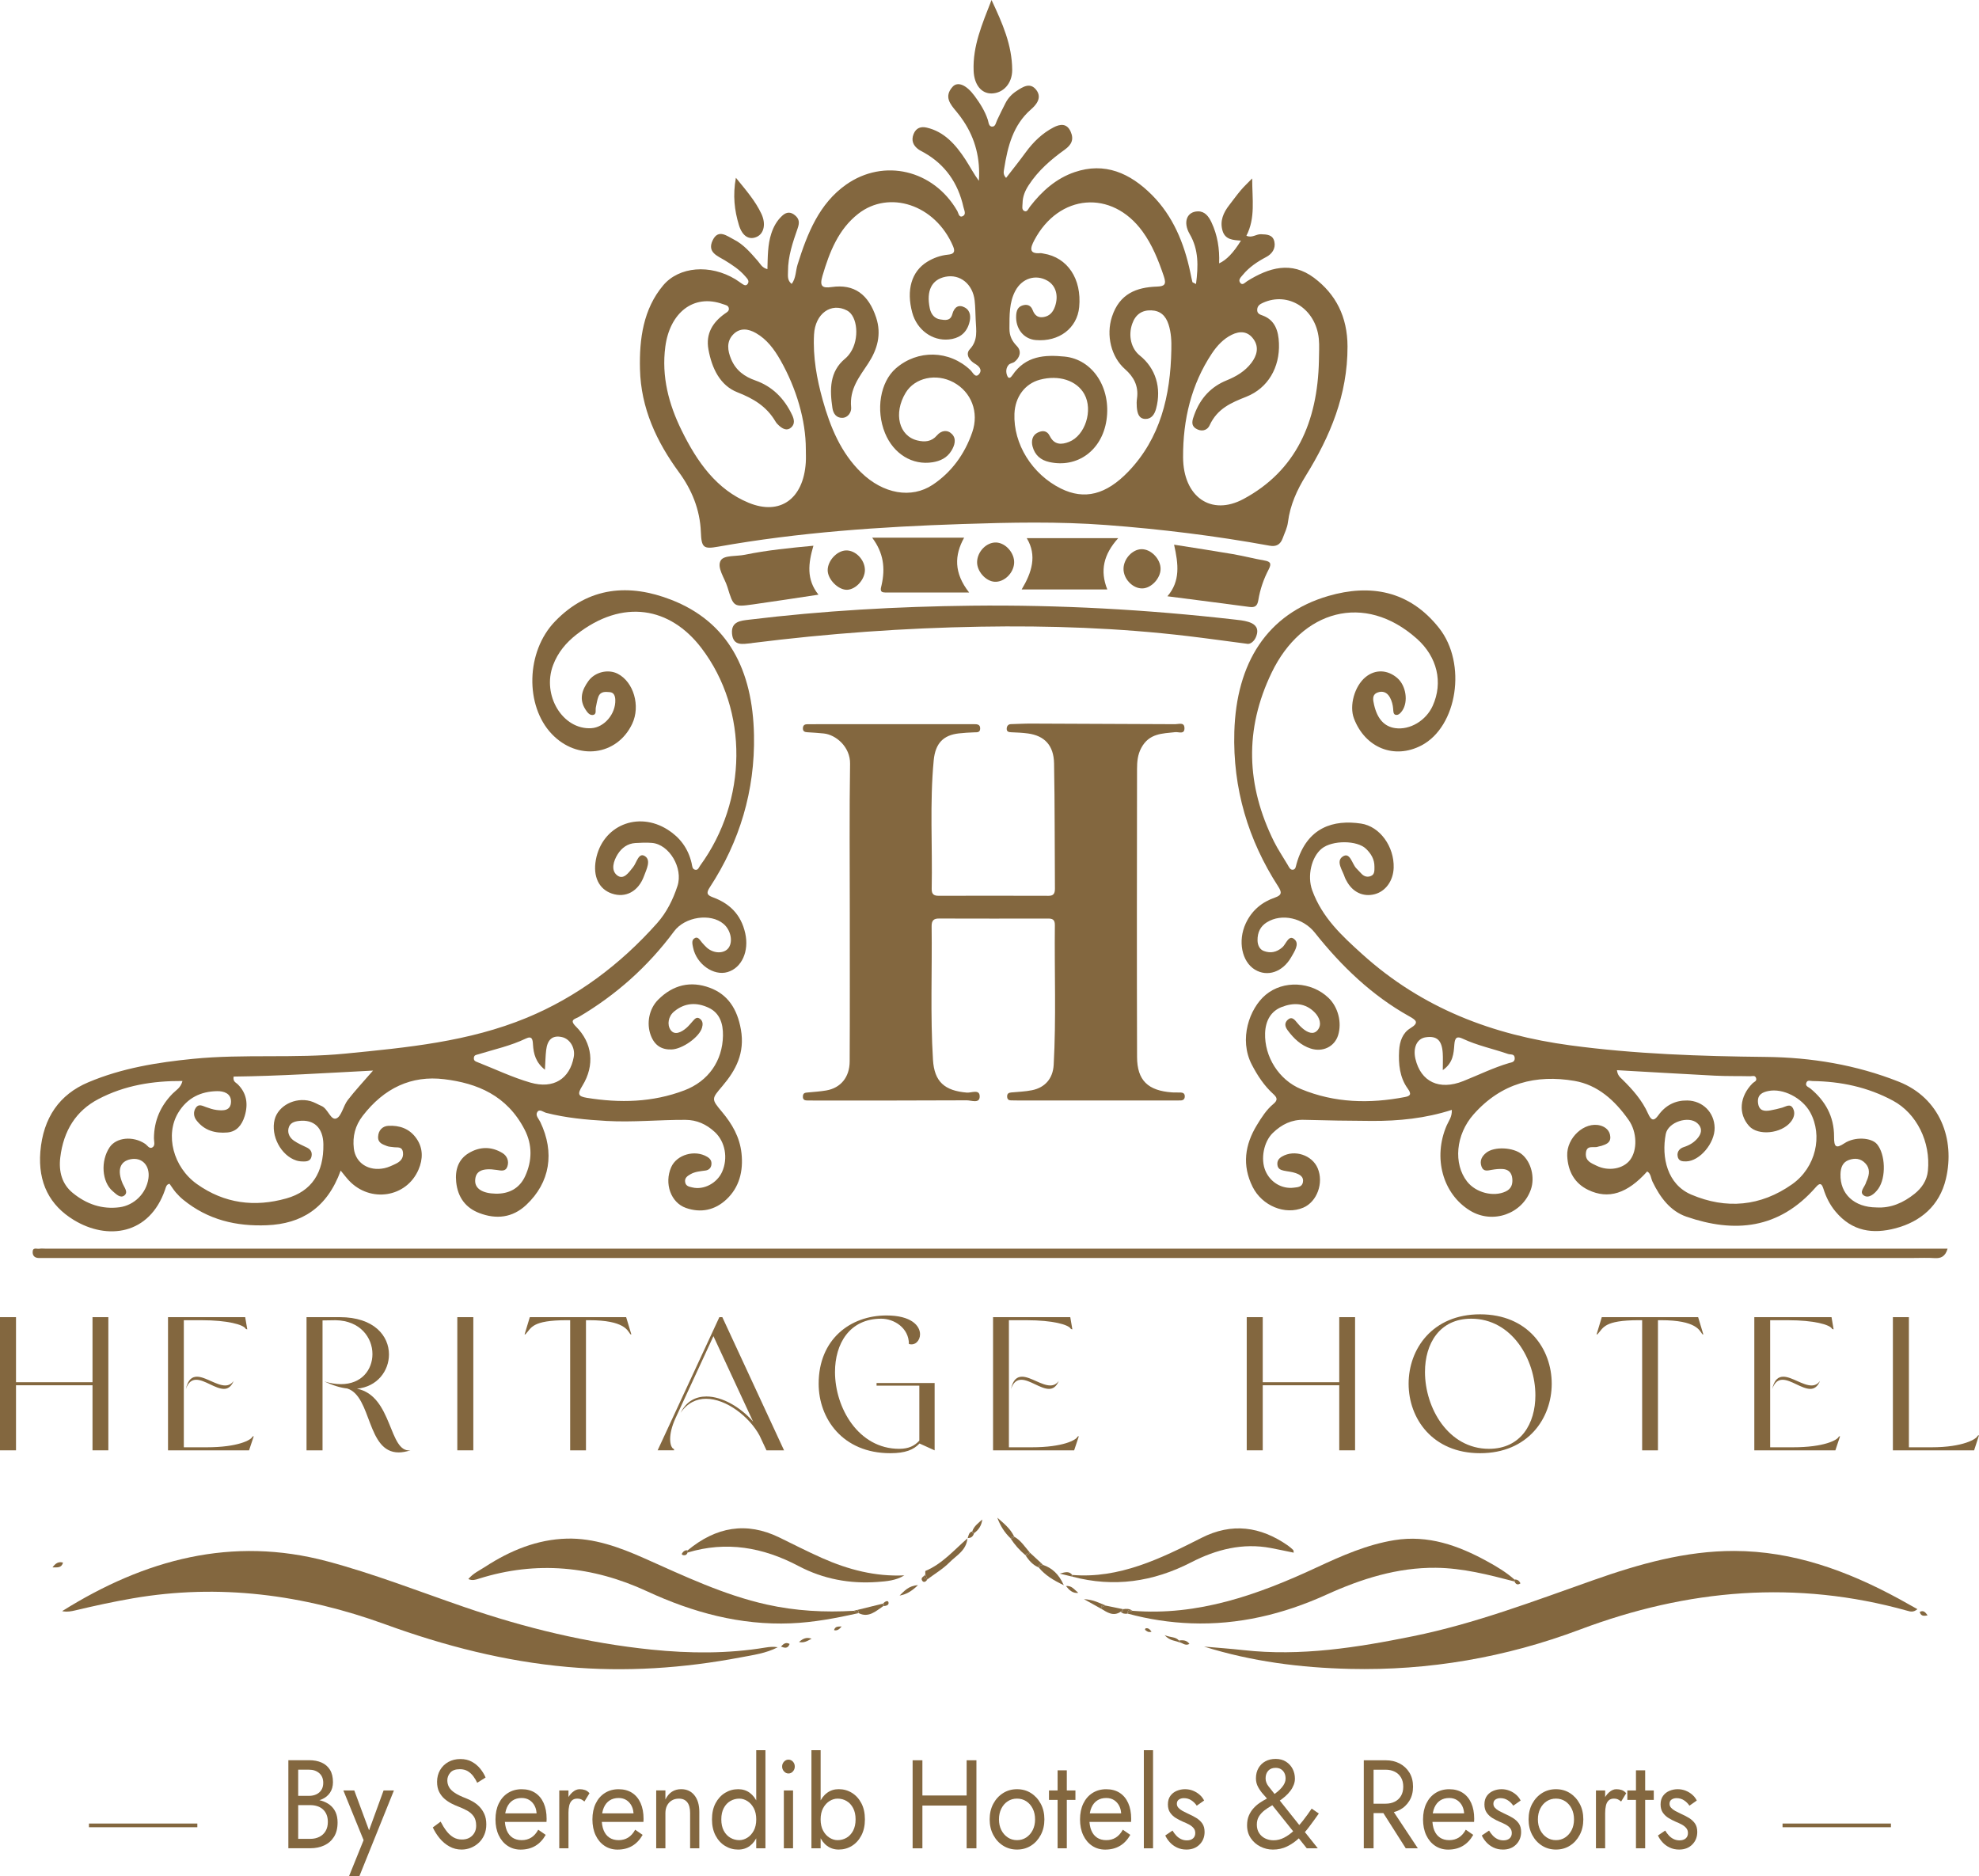 <svg width="1000" height="948" viewBox="0 0 1000 948" fill="none" xmlns="http://www.w3.org/2000/svg">
<path d="M0 665.6H8.089V698.479H46.746V665.6H54.745V732.894H46.746V700.015H8.089V732.894H0V665.6Z" fill="#83673F"/>
<path d="M84.876 665.6H123.893L124.949 671.758C124.949 671.758 124.242 671.66 124.163 671.475C123.017 669.361 114.939 667.149 102.02 667.149H92.886V731.358H104.402C120.399 731.358 126.893 727.609 127.511 726.072C127.601 725.79 128.219 725.79 128.219 725.79L125.848 732.906H84.899V665.6H84.876ZM99.548 695.689C103.761 695.689 109.39 700.114 113.782 700.114C115.456 700.114 116.95 699.438 118.085 697.803C116.849 700.79 115.097 701.847 113.164 701.847C108.862 701.847 103.413 697.238 99.189 697.238C96.987 697.238 95.144 698.393 93.92 701.945C94.976 697.139 96.998 695.689 99.548 695.689Z" fill="#83673F"/>
<path d="M154.901 665.6H171.685C189.087 665.6 196.547 675.114 196.547 684.443C196.547 692.714 190.66 700.79 180.38 701.748C198.569 705.399 196.288 734.332 207.444 732.894C205.242 733.57 203.231 733.951 201.467 733.951C185.211 733.951 187.941 705.595 175.46 701.65C172.033 701.269 168.168 700.114 163.944 698.098C167.022 699.057 169.741 699.45 172.291 699.45C182.841 699.45 188.199 692.051 188.199 684.258C188.199 675.986 182.054 667.333 169.573 667.149L162.978 667.247V732.906H154.889V665.6H154.901Z" fill="#83673F"/>
<path d="M231.081 665.6H239.17V732.894H231.081V665.6Z" fill="#83673F"/>
<path d="M288.107 732.896V667.139H286.433C268.683 667.139 268.503 671.084 265.694 674.059C265.604 674.341 265.076 674.341 265.076 674.341L267.717 665.59H316.395L319.035 674.341C319.035 674.341 318.507 674.341 318.418 674.059C317.103 672.424 315.519 667.139 297.679 667.139H296.095V732.896H288.107Z" fill="#83673F"/>
<path d="M396.183 732.896H387.308L383.791 725.399C378.691 715.984 367.097 706.839 356.727 706.839C351.897 706.839 347.324 708.953 343.898 713.956C346.886 707.994 351.627 705.684 356.986 705.684C364.985 705.684 374.298 711.166 380.533 718.368L360.502 675.202L341.347 716.635C339.325 721.06 338.629 724.612 338.629 727.205C338.629 730.094 339.505 731.815 340.303 732.11C340.651 732.208 340.651 732.884 340.651 732.884H332.304L363.502 665.59H364.996L396.183 732.896Z" fill="#83673F"/>
<path d="M464.544 727.99V700.213H442.929V698.873H472.273V732.907L464.634 729.441C461.645 732.612 457.522 734.345 449.872 734.345C425.706 734.345 413.674 716.756 413.674 699.254C413.674 676.761 429.672 664.74 447.939 664.74C460.589 664.74 464.903 670.026 464.903 674.254C464.903 677.425 462.443 680.117 459.275 679.158C459.275 670.984 451.714 666.375 445.299 666.375C429.223 666.375 421.932 679.06 421.932 693.293C421.932 711.459 433.795 732.133 454.354 732.133C459.264 732.12 462.162 730.584 464.544 727.99Z" fill="#83673F"/>
<path d="M501.797 665.6H540.815L541.871 671.758C541.871 671.758 541.163 671.66 541.084 671.475C539.938 669.361 531.861 667.149 518.941 667.149H509.808V731.358H521.323C537.309 731.358 543.814 727.609 544.432 726.072C544.522 725.79 545.14 725.79 545.14 725.79L542.769 732.906H501.797V665.6ZM516.47 695.689C520.683 695.689 526.311 700.114 530.704 700.114C532.378 700.114 533.861 699.438 535.006 697.803C533.782 700.79 532.018 701.847 530.086 701.847C525.783 701.847 520.334 697.238 516.11 697.238C513.908 697.238 512.066 698.393 510.841 701.945C511.897 697.139 513.919 695.689 516.47 695.689Z" fill="#83673F"/>
<path d="M629.982 665.6H638.071V698.479H676.729V665.6H684.728V732.894H676.729V700.015H638.071V732.894H629.982V665.6Z" fill="#83673F"/>
<path d="M784.096 699.254C784.096 716.757 772.053 734.345 747.899 734.345C723.824 734.345 711.78 716.757 711.78 699.254C711.78 681.666 723.824 664.163 747.899 664.163C772.064 664.163 784.096 681.653 784.096 699.254ZM775.839 705.117C775.839 686.951 763.976 666.375 743.417 666.375C727.34 666.375 720.049 679.06 720.049 693.293C720.049 711.459 731.823 732.133 752.382 732.133C768.548 732.121 775.839 719.338 775.839 705.117Z" fill="#83673F"/>
<path d="M829.787 732.896V667.139H828.113C810.362 667.139 810.182 671.084 807.374 674.059C807.284 674.341 806.756 674.341 806.756 674.341L809.396 665.59H858.075L860.715 674.341C860.715 674.341 860.187 674.341 860.097 674.059C858.783 672.424 857.199 667.139 839.358 667.139H837.774V732.896H829.787Z" fill="#83673F"/>
<path d="M886.465 665.6H925.482L926.538 671.758C926.538 671.758 925.83 671.66 925.751 671.475C924.606 669.361 916.528 667.149 903.608 667.149H894.475V731.358H905.979C921.977 731.358 928.47 727.609 929.088 726.072C929.178 725.79 929.796 725.79 929.796 725.79L927.425 732.906H886.465V665.6ZM901.137 695.689C905.35 695.689 910.978 700.114 915.371 700.114C917.045 700.114 918.528 699.438 919.674 697.803C918.449 700.79 916.685 701.847 914.753 701.847C910.45 701.847 905.001 697.238 900.777 697.238C898.575 697.238 896.733 698.393 895.508 701.945C896.564 697.139 898.587 695.689 901.137 695.689Z" fill="#83673F"/>
<path d="M997.528 732.894H956.489V665.6H964.578V731.358H976.003C992.08 731.358 998.764 727.129 999.292 725.593C999.472 725.31 1000 725.31 1000 725.31L997.528 732.894Z" fill="#83673F"/>
<path d="M149.62 907.5H156.181C157.54 907.5 158.754 907.242 159.843 906.738C160.922 906.234 161.776 905.485 162.405 904.514C163.023 903.543 163.337 902.35 163.337 900.949C163.337 898.835 162.663 897.188 161.304 896.021C159.944 894.853 158.248 894.275 156.192 894.275H150.676V929.231H156.776C158.518 929.231 160.057 928.887 161.394 928.211C162.731 927.535 163.775 926.564 164.528 925.286C165.281 924.007 165.663 922.471 165.663 920.64C165.663 919.288 165.449 918.071 165.022 917.014C164.595 915.957 163.989 915.072 163.191 914.347C162.394 913.621 161.461 913.081 160.371 912.724C159.282 912.368 158.091 912.183 156.765 912.183H149.62V909.197H156.765C158.742 909.197 160.562 909.43 162.225 909.897C163.888 910.364 165.348 911.077 166.606 912.024C167.865 912.982 168.842 914.199 169.539 915.674C170.235 917.161 170.583 918.919 170.583 920.947C170.583 923.872 169.977 926.294 168.752 928.223C167.528 930.153 165.887 931.591 163.809 932.55C161.742 933.508 159.383 933.976 156.754 933.976H145.71V889.482H156.17C158.608 889.482 160.731 889.887 162.528 890.686C164.326 891.497 165.73 892.714 166.741 894.337C167.752 895.971 168.247 898.061 168.247 900.593C168.247 902.67 167.741 904.452 166.741 905.927C165.73 907.414 164.326 908.533 162.528 909.295C160.731 910.057 158.608 910.438 156.17 910.438H149.609V907.5H149.62Z" fill="#83673F"/>
<path d="M181.627 948H176.403L183.728 929.883L173.505 904.772H179.021L187.503 927.658L185.582 927.4L193.828 904.772H199.052L181.627 948Z" fill="#83673F"/>
<path d="M225.587 925.237C226.61 926.589 227.767 927.646 229.047 928.42C230.328 929.182 231.777 929.563 233.406 929.563C235.575 929.563 237.316 928.912 238.63 927.597C239.945 926.282 240.608 924.61 240.608 922.582C240.608 920.591 240.181 919.005 239.327 917.813C238.473 916.633 237.361 915.662 235.99 914.925C234.62 914.187 233.148 913.511 231.609 912.921C230.598 912.54 229.474 912.048 228.239 911.422C227.003 910.807 225.812 910.02 224.7 909.074C223.576 908.115 222.655 906.948 221.936 905.546C221.217 904.145 220.857 902.437 220.857 900.396C220.857 898.196 221.363 896.217 222.363 894.484C223.374 892.751 224.767 891.375 226.542 890.379C228.328 889.384 230.362 888.892 232.642 888.892C234.856 888.892 236.777 889.347 238.428 890.256C240.08 891.166 241.484 892.333 242.641 893.747C243.798 895.173 244.708 896.66 245.371 898.233L241.136 900.9C240.63 899.794 239.99 898.713 239.215 897.656C238.439 896.598 237.496 895.726 236.395 895.05C235.294 894.374 233.946 894.03 232.362 894.03C230.148 894.03 228.542 894.607 227.542 895.775C226.531 896.943 226.037 898.245 226.037 899.684C226.037 900.913 226.329 902.043 226.913 903.088C227.497 904.133 228.474 905.104 229.845 906.013C231.216 906.923 233.092 907.82 235.451 908.718C236.53 909.135 237.675 909.688 238.878 910.364C240.08 911.041 241.192 911.901 242.214 912.933C243.237 913.978 244.079 915.219 244.742 916.682C245.405 918.145 245.731 919.89 245.731 921.93C245.731 923.885 245.394 925.642 244.708 927.203C244.034 928.777 243.102 930.104 241.922 931.21C240.742 932.316 239.406 933.165 237.911 933.755C236.417 934.344 234.867 934.639 233.238 934.639C231.025 934.639 228.991 934.123 227.104 933.078C225.228 932.046 223.576 930.669 222.161 928.949C220.745 927.228 219.599 925.397 218.701 923.455L222.655 920.529C223.576 922.311 224.554 923.885 225.587 925.237Z" fill="#83673F"/>
<path d="M256.437 932.71C254.516 931.419 253.033 929.625 251.966 927.339C250.899 925.052 250.371 922.398 250.371 919.399C250.371 916.35 250.921 913.671 252.022 911.385C253.123 909.099 254.674 907.316 256.673 906.05C258.673 904.784 260.976 904.145 263.616 904.145C266.245 904.145 268.503 904.748 270.379 905.952C272.255 907.157 273.705 908.89 274.705 911.127C275.716 913.376 276.21 916.043 276.21 919.14C276.21 919.435 276.199 919.743 276.176 920.062C276.154 920.382 276.143 920.578 276.143 920.665H253.314V916.338H272.491L270.638 919.263C270.75 919.054 270.874 918.723 270.986 918.28C271.098 917.838 271.166 917.469 271.166 917.162C271.166 915.429 270.851 913.917 270.211 912.651C269.57 911.385 268.694 910.389 267.571 909.664C266.447 908.939 265.133 908.582 263.616 908.582C261.83 908.582 260.313 909 259.055 909.824C257.797 910.647 256.831 911.84 256.145 913.388C255.471 914.937 255.112 916.83 255.067 919.079C255.067 921.365 255.393 923.319 256.055 924.93C256.718 926.54 257.684 927.769 258.965 928.617C260.246 929.465 261.796 929.883 263.616 929.883C265.436 929.883 267.043 929.453 268.436 928.58C269.829 927.707 271.008 926.392 271.975 924.61L275.749 927.216C274.356 929.674 272.604 931.53 270.492 932.784C268.38 934.037 265.897 934.664 263.021 934.664C260.549 934.652 258.358 934 256.437 932.71Z" fill="#83673F"/>
<path d="M287.253 934.013H282.602V904.773H287.253V934.013ZM293.646 909.247C293.14 909.013 292.5 908.89 291.725 908.89C290.567 908.89 289.646 909.21 288.995 909.849C288.332 910.488 287.882 911.348 287.624 912.455C287.366 913.561 287.242 914.802 287.242 916.203H285.152C285.152 913.868 285.534 911.803 286.287 910.009C287.04 908.214 288.017 906.776 289.219 905.719C290.421 904.662 291.635 904.134 292.882 904.134C293.848 904.134 294.747 904.269 295.578 904.551C296.409 904.822 297.173 905.363 297.87 906.174L295.308 910.365C294.713 909.861 294.151 909.48 293.646 909.247Z" fill="#83673F"/>
<path d="M305.419 932.71C303.498 931.419 302.015 929.625 300.948 927.339C299.881 925.052 299.353 922.398 299.353 919.399C299.353 916.35 299.903 913.671 301.004 911.385C302.105 909.099 303.655 907.316 305.655 906.05C307.655 904.784 309.958 904.145 312.598 904.145C315.227 904.145 317.485 904.748 319.361 905.952C321.237 907.157 322.686 908.89 323.686 911.127C324.697 913.376 325.192 916.043 325.192 919.14C325.192 919.435 325.181 919.743 325.158 920.062C325.136 920.382 325.124 920.578 325.124 920.665H302.296V916.338H321.473L319.619 919.263C319.732 919.054 319.855 918.723 319.968 918.28C320.08 917.838 320.147 917.469 320.147 917.162C320.147 915.429 319.833 913.917 319.193 912.651C318.552 911.385 317.676 910.389 316.552 909.664C315.429 908.939 314.115 908.582 312.598 908.582C310.812 908.582 309.295 909 308.037 909.824C306.778 910.647 305.812 911.84 305.127 913.388C304.453 914.937 304.093 916.83 304.049 919.079C304.049 921.365 304.374 923.319 305.037 924.93C305.7 926.54 306.666 927.769 307.947 928.617C309.228 929.465 310.778 929.883 312.598 929.883C314.418 929.883 316.024 929.453 317.417 928.58C318.811 927.707 319.99 926.392 320.956 924.61L324.731 927.216C323.338 929.674 321.585 931.53 319.473 932.784C317.361 934.037 314.879 934.664 312.002 934.664C309.531 934.652 307.329 934 305.419 932.71Z" fill="#83673F"/>
<path d="M347.279 910.745C346.313 909.516 344.897 908.901 343.032 908.901C341.673 908.901 340.482 909.209 339.46 909.823C338.437 910.438 337.64 911.298 337.078 912.392C336.516 913.498 336.235 914.764 336.235 916.202V934H331.584V904.759H336.235V909.332C337.123 907.549 338.235 906.234 339.572 905.386C340.909 904.538 342.448 904.12 344.189 904.12C347.02 904.12 349.256 905.153 350.896 907.205C352.536 909.258 353.368 912.048 353.368 915.563V934H348.717V916.215C348.728 913.793 348.245 911.974 347.279 910.745Z" fill="#83673F"/>
<path d="M361.569 911.224C362.771 908.962 364.378 907.204 366.388 905.975C368.399 904.746 370.613 904.132 373.017 904.132C375.264 904.132 377.218 904.746 378.881 905.975C380.544 907.204 381.858 908.95 382.802 911.224C383.746 913.498 384.229 916.214 384.229 919.397C384.229 922.532 383.757 925.248 382.802 927.534C381.847 929.82 380.544 931.578 378.881 932.807C377.218 934.036 375.264 934.651 373.017 934.651C370.613 934.651 368.411 934.036 366.388 932.807C364.378 931.578 362.771 929.82 361.569 927.534C360.367 925.248 359.771 922.532 359.771 919.397C359.771 916.214 360.367 913.485 361.569 911.224ZM365.726 925.113C366.557 926.686 367.669 927.866 369.062 928.677C370.455 929.488 371.972 929.882 373.59 929.882C374.949 929.882 376.286 929.476 377.6 928.677C378.915 927.866 380.005 926.686 380.858 925.113C381.712 923.539 382.139 921.634 382.139 919.397C382.139 917.16 381.712 915.243 380.858 913.67C380.005 912.109 378.926 910.916 377.6 910.105C376.286 909.294 374.949 908.901 373.59 908.901C371.961 908.901 370.455 909.306 369.062 910.105C367.669 910.904 366.557 912.096 365.726 913.67C364.894 915.243 364.479 917.148 364.479 919.397C364.479 921.647 364.894 923.539 365.726 925.113ZM386.779 884.429V934.011H382.128V884.429H386.779Z" fill="#83673F"/>
<path d="M396.171 890.219C396.812 889.543 397.553 889.199 398.407 889.199C399.294 889.199 400.058 889.543 400.676 890.219C401.294 890.895 401.609 891.718 401.609 892.702C401.609 893.636 401.294 894.447 400.676 895.148C400.058 895.848 399.306 896.192 398.407 896.192C397.553 896.192 396.812 895.848 396.171 895.148C395.531 894.447 395.216 893.636 395.216 892.702C395.205 891.718 395.531 890.895 396.171 890.219ZM400.732 904.772V934.012H396.081V904.772H400.732Z" fill="#83673F"/>
<path d="M414.674 934.011H410.023V884.429H414.674V934.011ZM435.245 927.522C434.042 929.808 432.447 931.565 430.447 932.795C428.448 934.024 426.234 934.638 423.797 934.638C421.595 934.638 419.64 934.024 417.955 932.795C416.27 931.565 414.955 929.808 414 927.522C413.045 925.236 412.573 922.519 412.573 919.385C412.573 916.202 413.045 913.485 414 911.211C414.944 908.95 416.27 907.192 417.955 905.963C419.64 904.734 421.583 904.119 423.797 904.119C426.234 904.119 428.459 904.734 430.447 905.963C432.447 907.192 434.042 908.938 435.245 911.211C436.447 913.485 437.042 916.202 437.042 919.385C437.042 922.532 436.447 925.236 435.245 927.522ZM431.088 913.67C430.256 912.109 429.155 910.916 427.774 910.105C426.403 909.294 424.875 908.901 423.212 908.901C421.853 908.901 420.516 909.306 419.202 910.105C417.887 910.916 416.798 912.096 415.944 913.67C415.09 915.243 414.663 917.148 414.663 919.397C414.663 921.647 415.09 923.552 415.944 925.113C416.798 926.686 417.876 927.866 419.202 928.677C420.516 929.488 421.853 929.882 423.212 929.882C424.875 929.882 426.403 929.476 427.774 928.677C429.144 927.866 430.256 926.686 431.088 925.113C431.919 923.539 432.335 921.634 432.335 919.397C432.335 917.16 431.919 915.243 431.088 913.67Z" fill="#83673F"/>
<path d="M466.094 889.518V934.011H461.151V889.518H466.094ZM463.881 907.315H491.765V912.404H463.881V907.315ZM493.394 889.518V934.011H488.45V889.518H493.394Z" fill="#83673F"/>
<path d="M501.91 911.508C503.134 909.222 504.786 907.415 506.875 906.1C508.965 904.785 511.313 904.134 513.908 904.134C516.537 904.134 518.896 904.785 520.963 906.1C523.03 907.415 524.682 909.21 525.906 911.508C527.131 913.794 527.738 916.425 527.738 919.387C527.738 922.312 527.131 924.93 525.906 927.241C524.682 929.552 523.042 931.358 520.963 932.674C518.885 933.989 516.537 934.64 513.908 934.64C511.313 934.64 508.965 933.989 506.875 932.674C504.786 931.358 503.134 929.552 501.91 927.241C500.685 924.93 500.078 922.312 500.078 919.387C500.078 916.425 500.696 913.794 501.91 911.508ZM505.977 924.795C506.774 926.368 507.853 927.597 509.235 928.519C510.605 929.429 512.167 929.883 513.908 929.883C515.649 929.883 517.211 929.429 518.582 928.519C519.952 927.61 521.042 926.368 521.84 924.795C522.637 923.222 523.03 921.427 523.03 919.387C523.03 917.347 522.637 915.54 521.84 913.954C521.042 912.369 519.963 911.127 518.582 910.23C517.211 909.345 515.649 908.89 513.908 908.89C512.167 908.89 510.605 909.333 509.235 910.23C507.864 911.115 506.774 912.356 505.977 913.954C505.179 915.552 504.786 917.359 504.786 919.387C504.786 921.427 505.179 923.222 505.977 924.795Z" fill="#83673F"/>
<path d="M543.421 904.771V909.54H530.063V904.771H543.421ZM539.062 894.594V933.999H534.411V894.594H539.062Z" fill="#83673F"/>
<path d="M551.813 932.71C549.892 931.419 548.409 929.625 547.341 927.339C546.274 925.052 545.746 922.398 545.746 919.399C545.746 916.35 546.297 913.671 547.398 911.385C548.499 909.099 550.049 907.316 552.049 906.05C554.048 904.784 556.351 904.145 558.992 904.145C561.62 904.145 563.879 904.748 565.755 905.952C567.631 907.157 569.08 908.89 570.08 911.127C571.091 913.376 571.597 916.043 571.597 919.14C571.597 919.435 571.585 919.743 571.563 920.062C571.54 920.382 571.529 920.578 571.529 920.665H548.701V916.338H567.878L566.024 919.263C566.137 919.054 566.26 918.723 566.373 918.28C566.485 917.838 566.552 917.469 566.552 917.162C566.552 915.429 566.238 913.917 565.597 912.651C564.957 911.385 564.081 910.389 562.957 909.664C561.834 908.939 560.519 908.582 559.003 908.582C557.217 908.582 555.7 909 554.442 909.824C553.183 910.647 552.217 911.84 551.532 913.388C550.858 914.937 550.498 916.83 550.453 919.079C550.453 921.365 550.779 923.319 551.442 924.93C552.105 926.54 553.071 927.769 554.352 928.617C555.632 929.465 557.183 929.883 559.003 929.883C560.823 929.883 562.429 929.453 563.822 928.58C565.215 927.707 566.395 926.392 567.373 924.61L571.147 927.216C569.754 929.674 568.002 931.53 565.89 932.784C563.777 934.037 561.295 934.664 558.419 934.664C555.936 934.652 553.734 934 551.813 932.71Z" fill="#83673F"/>
<path d="M582.64 884.429V934.011H577.989V884.429H582.64Z" fill="#83673F"/>
<path d="M594.324 927.524C595.02 928.286 595.829 928.888 596.739 929.33C597.649 929.773 598.649 929.994 599.728 929.994C601.042 929.994 602.076 929.662 602.84 929.011C603.592 928.359 603.974 927.45 603.974 926.307C603.974 925.287 603.671 924.426 603.076 923.738C602.469 923.037 601.705 922.447 600.784 921.956C599.851 921.464 598.863 921.009 597.818 920.591C596.661 920.087 595.481 919.473 594.301 918.785C593.122 918.084 592.133 917.174 591.336 916.056C590.538 914.937 590.145 913.524 590.145 911.828C590.145 910.095 590.56 908.644 591.392 907.501C592.223 906.358 593.313 905.51 594.65 904.957C595.987 904.404 597.368 904.134 598.806 904.134C600.233 904.134 601.581 904.392 602.84 904.896C604.098 905.4 605.21 906.088 606.176 906.936C607.142 907.784 607.895 908.755 608.446 909.861L604.727 912.467C603.986 911.361 603.076 910.451 601.963 909.738C600.862 909.013 599.615 908.657 598.211 908.657C597.245 908.657 596.413 908.89 595.717 909.357C595.02 909.824 594.672 910.55 594.672 911.521C594.672 912.283 594.942 912.959 595.481 913.549C596.02 914.139 596.717 914.667 597.571 915.134C598.424 915.601 599.312 916.044 600.244 916.474C601.795 917.15 603.21 917.887 604.491 918.662C605.772 919.448 606.783 920.395 607.547 921.489C608.3 922.595 608.681 924.008 608.681 925.741C608.681 928.286 607.839 930.4 606.154 932.096C604.469 933.792 602.255 934.64 599.503 934.64C597.717 934.64 596.11 934.284 594.683 933.595C593.245 932.895 592.043 931.998 591.055 930.891C590.066 929.785 589.325 928.667 588.819 927.524L592.481 925.041C592.998 925.938 593.616 926.762 594.324 927.524Z" fill="#83673F"/>
<path d="M638.386 906.776C637.397 905.694 636.521 904.477 635.768 903.125C635.015 901.773 634.633 900.286 634.633 898.676C634.633 896.685 635.06 894.952 635.914 893.465C636.768 891.977 637.936 890.834 639.43 890.035C640.924 889.236 642.632 888.831 644.576 888.831C646.632 888.831 648.384 889.298 649.833 890.232C651.283 891.166 652.395 892.383 653.17 893.883C653.945 895.382 654.327 897.029 654.327 898.811C654.327 899.868 654.136 900.913 653.743 901.921C653.35 902.929 652.799 903.949 652.058 904.945C651.316 905.94 650.429 906.899 649.384 907.808C648.339 908.718 647.137 909.615 645.778 910.512C644.733 911.188 643.587 911.877 642.351 912.577C641.116 913.278 639.936 914.065 638.835 914.925C637.734 915.798 636.835 916.805 636.127 917.948C635.431 919.092 635.083 920.468 635.083 922.078C635.083 923.688 635.465 925.09 636.217 926.27C636.97 927.462 637.992 928.371 639.273 928.998C640.554 929.637 641.969 929.957 643.52 929.957C645.373 929.957 647.171 929.514 648.89 928.617C650.609 927.732 652.271 926.528 653.855 925.028C655.439 923.529 656.979 921.82 658.473 919.915C659.967 918.01 661.405 916.019 662.798 913.942L666.404 916.424C664.854 918.624 663.27 920.825 661.641 923C660.012 925.188 658.271 927.142 656.406 928.875C654.552 930.608 652.53 932.01 650.361 933.067C648.193 934.124 645.812 934.652 643.216 934.652C641.014 934.652 638.902 934.148 636.914 933.153C634.914 932.157 633.296 930.744 632.038 928.9C630.78 927.056 630.151 924.881 630.151 922.386C630.151 920.517 630.454 918.895 631.049 917.494C631.645 916.092 632.42 914.863 633.375 913.806C634.319 912.749 635.363 911.84 636.487 911.078C637.61 910.316 638.711 909.652 639.801 909.074C640.891 908.497 641.812 907.98 642.587 907.513C644.755 906.161 646.474 904.723 647.733 903.224C648.991 901.724 649.62 900.249 649.62 898.811C649.62 897.705 649.418 896.759 649.013 895.947C648.609 895.148 648.036 894.509 647.294 894.042C646.553 893.575 645.643 893.342 644.564 893.342C642.98 893.342 641.733 893.833 640.846 894.804C639.958 895.775 639.509 897.066 639.509 898.676C639.509 900.114 640.026 901.491 641.082 902.806C642.127 904.121 643.228 905.522 644.396 906.997L665.899 934.013H660.326L640.801 909.603C640.183 908.792 639.374 907.857 638.386 906.776Z" fill="#83673F"/>
<path d="M694.075 889.518V934.011H689.131V889.518H694.075ZM691.873 889.518H700.186C702.815 889.518 705.174 890.058 707.241 891.14C709.308 892.222 710.96 893.758 712.184 895.749C713.409 897.74 714.016 900.112 714.016 902.866C714.016 905.582 713.409 907.942 712.184 909.958C710.96 911.973 709.32 913.522 707.241 914.604C705.174 915.685 702.815 916.226 700.186 916.226H691.873V911.457H700.186C701.927 911.457 703.466 911.113 704.803 910.437C706.14 909.761 707.185 908.79 707.938 907.512C708.691 906.246 709.073 904.697 709.073 902.866C709.073 901.047 708.691 899.498 707.938 898.232C707.185 896.954 706.14 895.983 704.803 895.307C703.466 894.631 701.927 894.286 700.186 894.286H691.873V889.518ZM701.916 912.084L716.442 934.011H710.342L696.4 912.084H701.916Z" fill="#83673F"/>
<path d="M725.138 932.71C723.217 931.419 721.734 929.625 720.666 927.339C719.599 925.052 719.071 922.398 719.071 919.399C719.071 916.35 719.622 913.671 720.723 911.385C721.824 909.099 723.374 907.316 725.374 906.05C727.362 904.784 729.677 904.145 732.317 904.145C734.957 904.145 737.204 904.748 739.091 905.952C740.967 907.157 742.416 908.89 743.416 911.127C744.427 913.376 744.922 916.043 744.922 919.14C744.922 919.435 744.91 919.743 744.888 920.062C744.866 920.382 744.854 920.578 744.854 920.665H722.015V916.338H741.192L739.327 919.263C739.439 919.054 739.563 918.723 739.675 918.28C739.788 917.838 739.855 917.469 739.855 917.162C739.855 915.429 739.529 913.917 738.9 912.651C738.26 911.385 737.383 910.389 736.26 909.664C735.136 908.939 733.822 908.582 732.305 908.582C730.519 908.582 729.003 909 727.744 909.824C726.486 910.647 725.52 911.84 724.834 913.388C724.16 914.937 723.801 916.83 723.756 919.079C723.756 921.365 724.082 923.319 724.745 924.93C725.407 926.54 726.374 927.769 727.654 928.617C728.935 929.465 730.485 929.883 732.305 929.883C734.125 929.883 735.732 929.453 737.125 928.58C738.518 927.707 739.698 926.392 740.664 924.61L744.439 927.216C743.046 929.674 741.293 931.53 739.181 932.784C737.069 934.037 734.586 934.664 731.71 934.664C729.25 934.652 727.048 934 725.138 932.71Z" fill="#83673F"/>
<path d="M754.269 927.524C754.965 928.286 755.774 928.888 756.684 929.33C757.594 929.773 758.594 929.994 759.672 929.994C760.987 929.994 762.02 929.662 762.784 929.011C763.537 928.359 763.919 927.45 763.919 926.307C763.919 925.287 763.616 924.426 763.02 923.738C762.413 923.037 761.65 922.447 760.728 921.956C759.796 921.464 758.807 921.009 757.762 920.591C756.605 920.087 755.426 919.473 754.246 918.785C753.066 918.084 752.078 917.174 751.28 916.056C750.482 914.937 750.089 913.524 750.089 911.828C750.089 910.095 750.505 908.644 751.336 907.501C752.168 906.358 753.257 905.51 754.594 904.957C755.931 904.404 757.313 904.134 758.751 904.134C760.178 904.134 761.526 904.392 762.784 904.896C764.042 905.4 765.155 906.088 766.121 906.936C767.087 907.784 767.84 908.755 768.39 909.861L764.672 912.467C763.93 911.361 763.02 910.451 761.908 909.738C760.807 909.013 759.56 908.657 758.156 908.657C757.189 908.657 756.358 908.89 755.662 909.357C754.965 909.824 754.617 910.55 754.617 911.521C754.617 912.283 754.886 912.959 755.426 913.549C755.965 914.139 756.661 914.667 757.515 915.134C758.369 915.601 759.257 916.044 760.189 916.474C761.739 917.15 763.155 917.887 764.436 918.662C765.716 919.448 766.728 920.395 767.491 921.489C768.244 922.595 768.626 924.008 768.626 925.741C768.626 928.286 767.784 930.4 766.098 932.096C764.413 933.792 762.2 934.64 759.448 934.64C757.661 934.64 756.055 934.284 754.628 933.595C753.19 932.895 751.988 931.998 750.999 930.891C750.011 929.785 749.269 928.667 748.764 927.524L752.426 925.041C752.954 925.938 753.572 926.762 754.269 927.524Z" fill="#83673F"/>
<path d="M774.233 911.508C775.457 909.222 777.109 907.415 779.198 906.1C781.288 904.785 783.636 904.134 786.231 904.134C788.86 904.134 791.219 904.785 793.286 906.1C795.353 907.415 797.005 909.21 798.229 911.508C799.454 913.794 800.06 916.425 800.06 919.387C800.06 922.312 799.454 924.93 798.229 927.241C797.005 929.552 795.364 931.358 793.286 932.674C791.219 933.989 788.86 934.64 786.231 934.64C783.636 934.64 781.288 933.989 779.198 932.674C777.109 931.358 775.446 929.552 774.233 927.241C773.008 924.93 772.401 922.312 772.401 919.387C772.401 916.425 773.008 913.794 774.233 911.508ZM778.299 924.795C779.097 926.368 780.175 927.597 781.557 928.519C782.928 929.429 784.49 929.883 786.231 929.883C787.972 929.883 789.534 929.429 790.904 928.519C792.275 927.61 793.365 926.368 794.162 924.795C794.96 923.222 795.353 921.427 795.353 919.387C795.353 917.347 794.96 915.54 794.162 913.954C793.365 912.369 792.286 911.127 790.904 910.23C789.534 909.345 787.972 908.89 786.231 908.89C784.49 908.89 782.928 909.333 781.557 910.23C780.187 911.115 779.097 912.356 778.299 913.954C777.502 915.54 777.109 917.359 777.109 919.387C777.109 921.427 777.502 923.222 778.299 924.795Z" fill="#83673F"/>
<path d="M811.093 934.013H806.442V904.773H811.093V934.013ZM817.485 909.247C816.979 909.013 816.339 908.89 815.564 908.89C814.407 908.89 813.497 909.21 812.834 909.849C812.171 910.488 811.722 911.348 811.475 912.455C811.227 913.561 811.093 914.802 811.093 916.203H809.003C809.003 913.868 809.385 911.803 810.138 910.009C810.89 908.214 811.868 906.776 813.07 905.719C814.272 904.662 815.485 904.134 816.732 904.134C817.698 904.134 818.597 904.269 819.44 904.551C820.271 904.822 821.035 905.363 821.732 906.174L819.17 910.365C818.552 909.861 817.991 909.48 817.485 909.247Z" fill="#83673F"/>
<path d="M835.663 904.771V909.54H822.305V904.771H835.663ZM831.315 894.594V933.999H826.664V894.594H831.315Z" fill="#83673F"/>
<path d="M843.279 927.524C843.976 928.286 844.785 928.888 845.695 929.33C846.605 929.773 847.604 929.994 848.683 929.994C849.997 929.994 851.031 929.662 851.795 929.011C852.548 928.359 852.93 927.45 852.93 926.307C852.93 925.287 852.626 924.426 852.031 923.738C851.424 923.037 850.66 922.447 849.739 921.956C848.807 921.464 847.818 921.009 846.773 920.591C845.616 920.087 844.436 919.473 843.257 918.785C842.077 918.084 841.089 917.174 840.291 916.056C839.493 914.937 839.1 913.524 839.1 911.828C839.1 910.095 839.516 908.644 840.347 907.501C841.178 906.358 842.268 905.51 843.605 904.957C844.942 904.404 846.324 904.134 847.762 904.134C849.188 904.134 850.537 904.392 851.795 904.896C853.053 905.4 854.165 906.088 855.132 906.936C856.098 907.784 856.85 908.755 857.401 909.861L853.682 912.467C852.941 911.361 852.031 910.451 850.919 909.738C849.818 909.013 848.571 908.657 847.166 908.657C846.2 908.657 845.369 908.89 844.672 909.357C843.976 909.824 843.627 910.55 843.627 911.521C843.627 912.283 843.897 912.959 844.436 913.549C844.976 914.139 845.672 914.667 846.526 915.134C847.38 915.601 848.267 916.044 849.2 916.474C850.75 917.15 852.166 917.887 853.446 918.662C854.727 919.448 855.738 920.395 856.502 921.489C857.255 922.595 857.637 924.008 857.637 925.741C857.637 928.286 856.794 930.4 855.109 932.096C853.424 933.792 851.211 934.64 848.458 934.64C846.672 934.64 845.065 934.284 843.639 933.595C842.201 932.895 840.999 931.998 840.01 930.891C839.021 929.785 838.28 928.667 837.774 927.524L841.437 925.041C841.965 925.938 842.583 926.762 843.279 927.524Z" fill="#83673F"/>
<path d="M99.717 921.489H44.949V923.357H99.717V921.489Z" fill="#83673F"/>
<path d="M955.5 921.489H900.732V923.357H955.5V921.489Z" fill="#83673F"/>
<path d="M343.111 238.681C349.436 247.309 353.716 257.351 354.154 268.904C354.458 276.795 355.514 277.557 362.861 276.255C403.721 268.978 444.906 266.176 486.237 264.811C510.549 264 534.871 263.484 559.138 265.315C586.73 267.393 614.22 270.773 641.52 275.751C644.812 276.353 646.98 275.284 648.193 271.891C649.137 269.249 650.44 266.827 650.811 263.865C651.901 255.2 655.394 247.567 659.832 240.389C672.055 220.625 680.964 199.669 680.908 175.074C680.874 160.03 674.965 148.624 663.989 140.389C652.575 131.834 641.239 135.19 630.241 142.048C629.173 142.712 627.937 144.346 626.803 143.044C625.41 141.446 627.061 140.057 627.971 138.938C631.274 134.919 635.431 132.203 639.846 129.867C642.711 128.343 644.677 125.664 643.958 122.186C643.194 118.498 640.093 118.474 637.138 118.363C634.734 118.277 632.589 120.44 629.814 119.113C634.453 110.177 632.735 100.738 632.735 90.167C630.151 92.822 628.443 94.395 626.949 96.178C624.927 98.574 623.084 101.155 621.152 103.638C618.22 107.399 616.299 111.603 617.748 116.581C619.085 121.178 623.163 121.325 627.061 121.583C623.32 127.692 619.635 131.502 616.029 133.075C616.332 125.738 615.198 118.769 612.142 112.303C610.726 109.317 608.771 106.736 605.311 106.809C599.66 106.932 597.672 112.303 601.166 118.302C605.749 126.168 605.514 134.477 604.356 143.511C603.121 142.859 602.581 142.761 602.525 142.515C602.121 140.942 601.829 139.344 601.492 137.746C598.357 122.714 592.616 109.095 582.112 98.55C571.013 87.414 558.205 81.797 543.005 86.984C533.815 90.118 526.558 96.448 520.424 104.437C519.66 105.433 519.065 107.399 517.514 106.6C516.166 105.912 516.683 104.13 516.705 102.704C516.739 99.275 517.986 96.386 519.75 93.658C524.592 86.173 531.085 80.605 537.972 75.664C541.421 73.193 542.769 70.526 541.028 66.556C539.084 62.131 535.613 62.684 532.366 64.368C526.715 67.306 522.12 71.718 518.222 77.077C515.054 81.428 511.695 85.607 508.381 89.897C506.729 88.151 507.178 86.689 507.392 85.337C509.189 73.918 511.953 63.176 520.873 55.371C523.165 53.368 526.85 49.643 523.659 45.477C520.503 41.347 516.739 43.977 513.56 46.054C511.335 47.505 509.38 49.545 508.077 52.102C506.617 54.941 505.201 57.817 503.842 60.718C503.258 61.971 503.022 63.803 501.629 63.963C499.573 64.208 499.584 61.861 499.135 60.496C497.64 55.998 495.169 52.163 492.484 48.513C488.293 42.822 483.901 40.99 481.306 43.904C476.879 48.881 480.193 52.692 483.328 56.428C484.586 57.928 485.766 59.526 486.867 61.185C492.843 70.157 495.405 80.199 494.63 91.372C492.079 87.942 490.147 84.157 487.855 80.642C482.89 73.021 477.081 66.495 468.229 64.479C465.364 63.827 462.915 64.602 461.657 67.687C460.297 71.03 461.499 73.636 464.162 75.528C465.094 76.192 466.15 76.647 467.139 77.225C477.475 83.161 484.092 92.294 486.855 104.72C487.192 106.232 488.316 108.223 486.619 109.157C484.586 110.288 484.373 107.731 483.665 106.502C471.689 85.828 446.625 79.879 427.571 93.277C413.989 102.827 407.956 117.871 403.002 133.739C402.024 136.873 402.249 140.524 400.047 143.474C397.71 141.691 398.182 139.295 398.182 137.181C398.148 129.462 400.642 122.345 403.091 115.29C404.058 112.488 403.878 110.656 401.811 108.874C399.553 106.92 397.396 107.031 395.239 109.034C392.598 111.468 390.88 114.516 389.722 118.08C387.88 123.734 387.97 129.634 387.779 136.013C384.993 135.288 384.184 133.321 382.926 131.883C379.308 127.741 375.691 123.488 370.882 121.067C367.4 119.309 363.007 115.548 360.165 121.337C357.131 127.544 362.659 129.339 366.186 131.514C369.95 133.838 373.635 136.173 376.612 139.663C377.511 140.721 378.78 141.851 377.881 143.326C376.881 144.973 375.578 143.769 374.477 143.068C373.511 142.454 372.601 141.716 371.624 141.126C358.873 133.407 343.156 134.649 335.123 144.187C325.035 156.17 323.012 171.338 323.383 186.468C323.832 206.306 331.809 223.255 343.111 238.681ZM612.322 178.688C614.984 174.681 618.208 171.239 622.399 169.174C626.533 167.146 630.589 167.294 633.51 171.522C636.363 175.64 634.97 179.88 632.364 183.334C629.106 187.648 624.635 190.254 619.826 192.208C612.074 195.354 606.57 201.094 603.491 209.563C602.559 212.12 601.514 214.811 604.311 216.581C606.884 218.204 609.917 217.761 611.232 214.91C615.153 206.404 622.185 203.491 629.746 200.492C640.756 196.129 646.744 185.62 646.261 173.464C646.014 167.159 644.25 161.787 638.15 159.489C636.723 158.948 635.128 158.567 635.274 156.392C635.397 154.499 636.655 153.7 638.127 153.036C650.946 147.161 664.865 155.998 666.404 171.178C666.775 174.816 666.46 178.528 666.46 182.203C665.82 213.336 654.754 237.98 628.331 252.164C611.973 260.952 597.885 251.058 597.818 231.048C597.739 212.046 601.964 194.31 612.322 178.688ZM509.717 184.329C510.459 183.543 511.841 183.506 512.706 182.805C515.391 180.642 516.301 177.459 513.885 174.939C511.38 172.333 510.055 169.814 510.077 166.003C510.111 159.428 509.908 152.79 513.077 146.928C516.503 140.548 523.367 138.52 529.153 141.778C533.546 144.248 535.006 149.373 533.096 154.88C532.063 157.854 530.31 159.661 527.502 160.19C524.76 160.706 522.918 159.637 521.795 156.662C520.896 154.302 519.02 153.589 516.66 154.351C514.245 155.126 513.605 157.043 513.47 159.464C513.121 166.126 517.267 171.325 523.379 171.842C535.107 172.837 544.297 165.868 545.319 155.187C546.679 140.954 539.433 130.076 527.311 128.147C526.76 128.061 526.187 127.876 525.637 127.925C519.862 128.38 520.559 125.344 522.626 121.423C535.051 97.886 561.778 95.649 577.293 116.925C582.236 123.697 585.359 131.514 588.089 139.602C589.549 143.928 588.314 144.691 584.483 144.826C574.417 145.194 565.687 148.316 561.868 160.104C558.834 169.469 561.475 180.384 568.451 186.517C572.799 190.34 575.45 194.973 574.529 201.402C574.327 202.803 574.315 204.266 574.428 205.679C574.686 208.666 575.349 211.628 578.764 211.702C581.809 211.763 583.393 209.452 584.191 206.478C587.01 195.944 583.955 186.062 575.911 179.622C571.608 176.18 569.99 169.678 572.114 163.631C573.776 158.874 577.057 156.674 581.719 156.834C586.168 156.982 588.988 159.354 590.471 163.938C591.808 168.093 591.999 172.346 591.886 176.647C591.482 200.099 586.269 221.51 570.148 238.312C558.902 250.013 547.96 252.766 536.062 246.867C521.514 239.652 511.987 224.3 512.605 209.047C512.942 200.566 517.896 193.929 525.378 191.901C534.984 189.295 544.117 192.245 547.948 199.202C552.408 207.314 548.364 220.084 540.197 223.292C536.444 224.767 532.771 224.951 530.479 220.355C528.917 217.245 526.446 217.54 524.187 218.695C521.648 219.998 521.031 222.825 521.738 225.541C522.918 230.077 525.94 232.523 530.164 233.469C544.365 236.653 556.801 227.631 559.104 212.365C561.553 196.153 552.251 181.588 537.916 180.187C528.097 179.229 518.278 179.659 511.549 189.651C510.83 190.721 509.762 191.704 509.021 190.032C508.178 188.127 508.257 185.903 509.717 184.329ZM411.338 169.015C411.91 158.469 419.966 152.667 428.021 156.908C433.391 159.735 434.357 171.252 429.751 178.135C428.987 179.278 428.088 180.372 427.054 181.22C419.112 187.783 419.247 196.854 420.628 206.208C421.044 209.01 422.594 211.173 425.538 211.149C428.627 211.124 430.312 208.137 430.088 205.9C429.155 196.485 434.301 190.389 438.761 183.567C443.232 176.721 445.569 169.064 442.715 160.448C438.839 148.722 431.627 143.412 420.28 145.047C415.438 145.748 414.056 144.641 415.584 139.442C419.168 127.249 423.684 115.831 433.694 108.014C449.153 95.932 472.509 103.159 481.598 124.447C482.935 127.581 481.643 128.417 479.081 128.675C475.318 129.056 471.756 130.285 468.465 132.326C460.589 137.205 457.871 146.571 460.971 158.002C463.319 166.655 471.082 172.382 479.486 171.534C484.294 171.043 488.102 168.781 489.709 163.459C490.653 160.325 490.518 157.055 487.563 155.408C484.507 153.712 482.216 155.015 481.193 158.813C480.227 162.365 477.418 161.751 475.115 161.419C472.273 161.001 470.476 158.887 469.835 155.839C467.959 146.915 470.779 141.274 477.744 139.86C485.114 138.373 491.551 143.535 492.495 151.869C492.866 155.113 492.855 158.407 493.023 161.677C493.237 166.888 494.304 171.952 490.035 176.5C487.698 178.995 489.833 182.178 492.675 183.825C494.675 184.981 496.539 186.874 494.731 189.037C492.843 191.298 491.619 188.238 490.361 187.033C479.721 176.906 463.634 176.537 452.613 186.21C444.782 193.081 442.434 207.191 447.198 218.843C451.501 229.376 461.061 235.251 471.273 233.592C475.104 232.965 478.542 231.417 480.766 227.754C482.384 225.087 483.418 221.805 481.058 219.371C478.789 217.036 475.7 217.417 473.486 219.986C470.655 223.28 467.274 223.44 463.668 222.604C454.219 220.404 451.366 208.924 457.612 198.513C462.218 190.844 473.048 188.471 481.834 193.216C490.821 198.071 494.809 208.272 491.282 218.449C487.395 229.671 480.699 238.681 471.341 244.937C460.499 252.176 446.243 249.558 435.132 238.754C425.01 228.909 419.595 216.016 415.741 202.225C412.731 191.434 410.72 180.408 411.338 169.015ZM336.19 175.172C338.426 158.26 350.278 148.267 365.355 153.7C366.591 154.142 368.175 154.278 368.31 155.986C368.411 157.301 367.141 157.879 366.186 158.567C360.255 162.808 356.513 168.535 357.974 176.561C359.715 186.185 363.883 194.814 372.635 198.243C380.499 201.328 387.251 205.2 391.846 212.98C392.34 213.828 393.048 214.565 393.778 215.192C395.643 216.79 397.755 217.909 399.867 215.942C401.755 214.184 401.283 211.874 400.283 209.747C396.25 201.168 390.093 195.207 381.69 192.257C376.309 190.364 371.882 187.292 369.456 181.515C367.624 177.176 367.006 172.591 370.478 169.015C373.904 165.499 378.084 166.089 381.993 168.326C387.453 171.448 391.172 176.389 394.396 182.08C402.417 196.239 407.181 212.378 407.192 226.955C407.192 229.204 407.316 231.466 407.17 233.703C405.979 252.189 394.126 260.596 378.297 254.069C362.075 247.383 352.244 233.42 344.425 217.491C337.954 204.352 334.191 190.291 336.19 175.172Z" fill="#83673F"/>
<path d="M37.309 616.509C54.228 626.809 75.529 624.068 83.415 601.17C83.786 600.101 84.056 598.392 85.685 598.22C86.786 599.757 87.718 601.268 88.842 602.584C89.988 603.911 91.246 605.165 92.583 606.259C105.165 616.522 119.5 619.779 134.892 619.152C152.305 618.439 165.236 610.524 172.156 591.546C173.83 593.574 174.999 595.147 176.313 596.549C187.064 607.992 205.433 605.177 211.499 590.993C213.724 585.806 213.881 580.324 210.511 575.42C206.927 570.197 201.725 568.599 196.131 568.918C193.434 569.078 191.176 571.057 191.053 574.474C190.94 577.67 193.479 578.284 195.535 579.132C196.557 579.55 197.737 579.513 198.838 579.698C200.737 580.005 203.287 579.12 203.635 582.463C203.95 585.401 202.208 587.011 200.051 588.056C198.175 588.965 196.254 589.887 194.254 590.317C186.323 592.026 179.661 587.761 178.796 580.361C178.077 574.228 179.492 568.783 183.267 563.879C194.108 549.806 207.871 543.328 224.475 545.356C241.192 547.397 256.145 553.542 265.076 570.787C269.109 578.555 268.885 586.654 265.391 594.299C262.481 600.654 257.055 603.333 250.483 603.198C243.888 603.063 240.024 600.715 240.102 596.622C240.192 591.804 243.585 590.071 251.056 591.214C253.168 591.534 255.46 592.161 256.381 589.469C257.325 586.716 256.179 584.073 253.943 582.697C248.303 579.243 242.405 579.353 236.822 582.721C231.688 585.819 229.868 591.042 230.508 597.286C231.328 605.202 235.417 610.401 242.169 612.982C250.696 616.251 258.897 615.452 265.908 608.889C277.962 597.581 280.389 582.414 273.019 566.989C272.255 565.403 270.469 563.707 271.435 562.06C272.581 560.093 274.502 561.974 275.985 562.355C286.04 564.924 296.218 565.858 306.52 566.448C319.822 567.21 333.067 565.833 346.335 565.895C352.098 565.919 356.94 568.107 361.198 572.052C366.49 576.957 367.95 585.315 364.883 592.173C362.333 597.888 355.615 601.465 349.818 600.039C348.425 599.695 346.683 599.511 346.256 597.581C345.74 595.295 347.38 594.25 348.852 593.402C351.211 592.038 353.851 591.866 356.457 591.509C358.053 591.288 359.3 590.329 359.491 588.424C359.67 586.593 358.839 585.462 357.334 584.565C351.132 580.841 341.942 583.446 339.145 589.838C335.561 598.024 338.931 607.746 346.65 610.425C354.109 613.019 361.254 611.605 367.175 606.001C373.556 599.966 375.657 591.829 374.691 582.82C373.803 574.572 369.916 567.935 364.883 561.925C359.288 555.251 359.524 555.324 365.097 548.736C371.86 540.747 376.477 532.119 374.376 520.209C372.511 509.663 367.669 502.473 358.614 499.129C349.031 495.589 340.122 497.593 332.55 505.201C327.933 509.847 326.596 517.16 328.821 523.134C330.798 528.419 334.427 530.509 339.392 530.324C344.875 530.128 353.39 524.043 354.727 519.361C355.199 517.726 355.255 516.091 353.806 514.911C352.121 513.535 351.087 514.862 350.009 516.067C348.964 517.234 347.975 518.488 346.807 519.483C344.324 521.61 340.875 523.392 338.842 520.442C337.01 517.8 337.651 513.608 340.639 511.138C346.088 506.615 352.121 506.418 358.154 509.282C363.625 511.888 365.434 517.124 365.321 523.343C365.108 536.076 357.985 546.376 345.762 551.01C329.686 557.107 313.205 557.463 296.51 554.759C292.073 554.034 291.691 552.841 294.252 548.712C300.701 538.301 299.375 526.993 290.96 518.672C287.455 515.206 290.691 514.936 292.466 513.891C311.093 502.89 327.27 488.633 340.628 470.614C346.088 463.252 359.064 461.297 365.625 466.89C369.186 469.913 370.433 475.58 368.265 478.824C366.141 482.008 360.76 482.057 357.165 478.874C356.3 478.112 355.525 477.202 354.738 476.329C353.615 475.063 352.649 472.839 350.705 474.301C349.357 475.309 349.908 477.288 350.233 478.898C351.952 487.219 360.592 493.316 367.658 491.214C374.927 489.051 378.555 480.582 376.589 471.683C374.421 461.838 368.388 456.442 360.176 453.419C357.03 452.263 356.884 451.096 358.715 448.306C373.725 425.358 381.544 399.535 380.993 371.499C380.353 338.497 367.871 314.247 339.134 303.074C318.114 294.9 297.544 296.314 280.49 313.964C265.649 329.328 265.279 356.639 278.771 370.859C291.736 384.527 311.778 381.995 319.462 365.746C323.72 356.725 320.181 344.581 312.104 340.451C307.307 338.005 300.622 339.542 297.297 344.175C294.129 348.588 292.432 353.345 295.904 358.63C296.802 360.006 297.87 361.432 299.431 361.309C301.667 361.125 300.757 358.876 301.083 357.437C301.476 355.668 301.712 353.812 302.341 352.152C303.431 349.252 305.925 349.583 308.127 349.756C310.183 349.928 310.834 351.599 310.913 353.652C311.16 360.744 305.374 367.59 298.78 367.983C284.31 368.831 273.727 351.317 279.49 336.076C281.928 329.635 286.062 324.768 291.151 320.761C314.744 302.214 338.707 306.847 354.401 327.435C378.533 359.084 377.623 404.721 353.851 437.33C353.166 438.264 352.806 439.714 351.447 439.542C349.728 439.321 349.795 437.563 349.492 436.248C347.751 428.664 343.504 423.158 337.471 419.311C322.316 409.638 304.217 417.271 301.083 434.552C299.566 442.91 302.611 449.301 309.171 451.538C316.092 453.91 322.585 450.518 325.439 442.652C326.619 439.407 329.113 434.736 325.922 432.659C322.687 430.557 321.754 435.892 319.912 438.178C317.732 440.882 315.047 445.036 311.677 442.197C308.599 439.604 310.037 434.994 312.126 431.663C314.216 428.333 317.249 426.243 321.046 426.01C323.844 425.838 326.675 425.715 329.461 425.948C338.19 426.698 345.301 438.669 342.324 447.728C340.044 454.697 336.786 461.162 332.034 466.509C313.261 487.613 291.309 503.898 266.267 514.272C236.822 526.465 205.579 529.365 174.459 532.426C148.89 534.946 123.208 532.524 97.661 535.056C79.562 536.851 61.587 539.727 44.556 546.942C30.119 553.05 21.817 564.69 20.379 582.033C19.154 597.753 25.142 609.11 37.309 616.509ZM241.742 532.758C249.775 530.275 258.01 528.517 265.694 524.818C268.907 523.269 269.166 525.334 269.312 527.805C269.593 532.598 270.75 536.925 275.356 540.563C275.592 536.691 275.625 533.667 275.974 530.705C276.569 525.641 278.906 522.937 283.961 524.068C287.983 524.965 290.769 529.501 289.927 534.11C287.905 545.11 279.782 550.445 268.042 547.077C258.909 544.447 250.146 540.231 241.214 536.728C240.327 536.384 239.417 536.076 239.439 534.774C239.462 533.065 240.664 533.09 241.742 532.758ZM109.693 551.391C112.951 551.33 116.793 552.448 116.726 556.713C116.647 561.445 112.692 561.31 109.446 560.904C107.614 560.683 105.806 560.069 104.053 559.43C102.256 558.778 100.379 557.672 98.953 559.774C97.582 561.789 97.829 564.235 99.222 566.067C103.3 571.426 108.884 572.778 114.894 572.274C119.534 571.88 122.23 568.574 123.635 564.002C125.511 557.869 124.657 552.374 120.085 547.876C119.186 546.991 117.613 546.61 118.051 544.029C141.127 543.758 164.258 542.247 188.502 540.993C183.683 546.561 179.459 551.047 175.695 555.939C173.471 558.827 172.561 564.112 169.977 565.169C167.134 566.337 165.719 560.278 162.528 558.913C160.619 558.102 158.799 556.947 156.833 556.418C149.047 554.316 140.565 558.778 138.779 565.735C136.678 573.908 141.969 583.95 149.777 586.458C151.013 586.851 152.361 586.937 153.653 586.925C155.406 586.912 157.08 586.495 157.45 584.172C157.799 582.021 156.799 580.73 155.046 579.882C152.833 578.813 150.552 577.842 148.519 576.428C146.564 575.076 145.194 572.839 145.778 570.221C146.384 567.48 148.62 566.73 151.013 566.448C158.619 565.526 163.27 569.914 163.405 578.198C163.629 592.64 157.45 602.006 144.722 605.595C128.803 610.081 113.49 608.274 99.526 598.355C87.46 589.776 83.337 573.404 90.066 562.281C94.706 554.636 101.615 551.526 109.693 551.391ZM30.456 584.884C32.108 571.29 38.433 561.31 49.735 555.386C63.059 548.404 77.248 546.167 92.201 546.253C91.325 549.756 88.943 550.875 87.246 552.608C81.236 558.729 77.854 566.091 77.787 575.187C77.776 576.735 78.551 578.763 77.113 579.747C75.495 580.853 74.518 578.8 73.305 577.989C67.193 573.908 58.745 574.744 55.386 579.759C50.757 586.654 51.431 597.249 56.958 601.944C58.644 603.37 60.834 605.73 62.856 604.095C64.912 602.436 62.845 600.138 61.991 598.146C59.082 591.313 60.587 586.839 66.025 585.794C71.844 584.675 75.911 589.076 75.001 595.504C73.934 603.026 67.845 609.073 60.385 610.069C51.588 611.224 43.679 608.496 36.748 602.817C31.4 598.442 29.58 592.148 30.456 584.884Z" fill="#83673F"/>
<path d="M623.713 369.826C622.882 398.465 630.746 424.534 645.856 447.924C647.699 450.788 647.878 452.3 644.306 453.541C637.88 455.753 632.633 459.834 629.465 466.668C625.398 475.444 627.465 485.965 634.127 489.996C640.441 493.819 648.17 491.201 652.473 483.667C654.035 480.926 656.63 477.152 654.304 474.854C651.26 471.855 649.912 477.017 647.991 478.701C645.025 481.294 641.879 481.811 638.565 480.545C636.543 479.77 635.464 477.669 635.442 475.173C635.386 471.154 636.902 468.094 640.115 466.09C647.755 461.321 658.551 463.952 664.382 471.302C677.953 488.411 693.4 503.123 711.971 513.497C715.397 515.414 717.419 516.705 712.701 519.569C708.69 521.99 707.252 526.317 706.983 530.889C706.589 537.711 707.275 544.52 711.342 550.1C713.476 553.025 712.544 553.861 709.859 554.377C692.075 557.782 674.459 557.401 657.416 550.346C646.171 545.7 638.879 533.9 639.261 522.089C639.464 515.771 642.216 510.965 647.665 508.863C653.563 506.577 659.573 506.651 664.449 511.739C666.685 514.075 668.145 517.701 665.82 520.528C663.651 523.158 660.607 521.695 658.248 519.716C657.068 518.721 656.001 517.541 655.023 516.324C653.788 514.775 652.462 513.731 650.743 515.292C648.923 516.939 649.26 518.733 650.653 520.626C653.776 524.842 657.405 528.271 662.258 529.844C668.381 531.835 674.358 528.922 676.155 523.133C678.166 516.68 676.144 508.876 671.28 504.23C662.573 495.933 648.462 495.233 639.531 502.73C631.33 509.613 625.87 525.161 632.554 538.018C635.442 543.573 638.812 548.662 643.306 552.755C645.328 554.586 645.878 555.852 643.429 557.88C639.969 560.744 637.475 564.653 635.093 568.574C629.049 578.505 627.521 588.829 632.948 599.744C637.734 609.343 649.372 614.161 658.551 610.265C665.494 607.315 668.977 597.802 665.842 590.353C663.034 583.679 654.147 580.791 647.889 584.392C646.193 585.363 645.227 586.617 645.497 588.731C645.755 590.734 647.238 591.238 648.732 591.57C650.743 592.013 652.844 592.123 654.765 592.824C656.697 593.525 658.933 594.606 658.371 597.458C657.888 599.904 655.63 599.928 653.81 600.162C647.743 600.948 641.946 597.482 639.452 591.705C636.902 585.793 638.509 577.018 643.137 572.531C647.62 568.18 652.743 565.697 658.944 565.882C670.336 566.214 681.739 566.373 693.142 566.435C706.769 566.509 720.273 565.157 733.608 560.855C733.788 564.444 732.002 566.447 731.002 568.77C724.025 584.982 728.957 603.284 742.832 611.764C754.268 618.758 769.278 613.436 773.569 601.047C775.67 594.975 773.715 587.244 769.087 583.36C764.728 579.697 755.01 579.255 750.977 582.536C748.842 584.269 747.561 586.482 748.584 589.407C749.584 592.258 751.774 591.496 753.853 591.14C755.684 590.833 757.583 590.612 759.425 590.747C762.155 590.943 763.919 592.492 764.188 595.712C764.436 598.724 763.458 600.85 760.852 602.079C754.695 604.992 745.764 602.73 741.338 597.077C734.327 588.116 735.529 573.392 744.618 563.116C758.661 547.236 776.209 542.91 795.555 546.204C807.272 548.195 815.957 556 822.978 565.98C827.292 572.113 827.382 581.197 823.742 586.076C820.327 590.673 812.777 592.086 806.632 589.014C804.172 587.785 801.026 586.777 801.352 582.77C801.711 578.222 805.351 580.324 807.52 579.439C808.036 579.23 808.632 579.23 809.16 579.058C811.328 578.32 813.856 577.62 813.699 574.535C813.541 571.314 811.272 569.458 808.609 568.746C800.667 566.619 791.522 574.965 791.926 584.06C792.286 592.037 795.712 598.035 802.565 601.317C812.721 606.197 822.293 603.173 832.336 591.964C834.235 593.045 834.19 595.405 835.022 597.138C838.886 605.189 844.088 612.023 852.098 614.8C876.353 623.183 898.889 621.278 917.572 599.891C919.493 597.691 920.471 597.826 921.381 600.702C922.718 604.98 924.706 608.901 927.515 612.256C935.94 622.335 946.422 623.711 957.87 620.676C970.408 617.345 980.047 609.368 983.271 595.749C988.023 575.702 980.294 554.881 959.51 546.634C937.862 538.042 915.213 534.343 892.351 534.097C859.232 533.741 826.247 532.671 793.319 528.222C754.459 522.974 718.801 509.711 688.266 482.093C678.155 472.949 668.111 463.767 663.067 449.891C660.438 442.651 662.663 433.003 667.943 428.775C673.246 424.534 685.783 424.534 690.299 428.959C692.704 431.306 694.546 434.133 694.512 437.931C694.49 439.763 694.737 441.828 692.749 442.663C691.075 443.364 689.423 443.02 688.053 441.619C687.098 440.648 686.143 439.652 685.222 438.644C683.098 436.297 682.11 430.225 678.335 432.941C674.942 435.387 678.481 439.91 679.571 443.426C679.75 444.003 680.087 444.519 680.368 445.048C683.379 450.8 688.783 453.381 694.591 451.882C700.163 450.444 704.017 445.097 704.23 438.509C704.567 427.865 697.299 417.59 687.727 416.176C674.032 414.136 660.438 417.786 655.147 436.518C654.821 437.673 654.731 439.21 653.507 439.468C651.945 439.787 651.361 438.202 650.653 436.997C648.339 433.064 645.755 429.291 643.721 425.198C629.768 397.002 628.679 368.708 642.587 339.873C657.753 308.408 689.457 299.128 715.959 322.776C726.272 331.982 729.272 344.851 723.969 356.638C720.588 364.16 712.454 369.003 704.994 367.946C699.467 367.159 695.95 363.226 694.333 356.171C693.76 353.651 693.22 351.07 696.052 349.964C698.557 348.993 700.871 349.743 702.343 352.447C703.309 354.229 703.815 356.171 703.983 358.248C704.073 359.391 703.972 361.038 705.331 361.247C706.691 361.456 707.735 360.338 708.555 359.145C711.724 354.573 710.477 346.412 706.028 342.602C701.051 338.337 694.883 338.164 690.007 342.171C684.446 346.744 681.694 356.601 684.165 363.079C689.85 377.975 704.579 383.851 718.273 376.685C736.394 367.196 741.349 335.325 727.193 317.392C712.049 298.194 692.108 295.109 671.325 301.131C640.093 310.178 624.713 335.202 623.713 369.826ZM912.854 546.929C913.449 545.663 914.865 546.278 915.898 546.29C930.076 546.474 943.76 549.313 956.544 556.209C968.543 562.674 975.632 577.091 974.182 591.656C973.688 596.646 970.947 600.444 967.475 603.234C961.802 607.782 955.443 610.609 948.186 610.154C936.94 610.081 929.739 603.357 930.009 593.34C930.099 589.899 931.177 587.268 934.222 586.187C937.199 585.13 940.176 585.289 942.591 587.883C944.973 590.427 944.658 593.365 943.411 596.364C943.254 596.732 943.041 597.089 942.951 597.47C942.378 599.768 939.041 602.472 942.03 604.242C944.434 605.668 947.355 603.198 949.118 600.702C953.152 595.012 952.736 583.274 948.456 578.173C945.669 574.854 937.277 574.252 932.02 577.718C927.773 580.52 926.728 579.746 926.762 574.436C926.829 564.038 922.189 556.147 914.752 550.014C913.786 549.24 911.932 548.859 912.854 546.929ZM866.478 543.561C872.455 543.868 878.443 543.721 884.419 543.856C885.419 543.881 886.824 543.217 887.34 544.741C887.891 546.351 886.363 546.646 885.599 547.408C878.971 554.07 878.263 562.834 883.835 569.028C888.374 574.068 900.114 572.9 904.877 566.939C906.484 564.923 907.259 562.514 906.057 560.179C904.653 557.45 902.496 559.183 900.574 559.724C898.608 560.277 896.609 560.756 894.598 561.113C891.598 561.641 888.767 561.482 888.329 557.204C887.913 553.124 890.643 551.919 893.508 551.329C900.968 549.768 910.685 554.795 914.696 562.084C921.145 573.822 917.606 589.936 905.585 598.429C889.643 609.687 872.208 611.162 854.626 603.677C842.448 598.49 839.459 584.835 841.717 573.06C842.886 566.988 853.322 563.62 857.704 567.615C859.984 569.692 860.074 572.15 858.243 574.621C856.3 577.239 853.716 578.726 850.75 579.685C848.919 580.275 847.334 581.786 847.705 584.208C848.098 586.85 850.154 586.924 852.075 586.887C858.906 586.728 866.545 577.644 866.411 569.889C866.276 562.158 860.411 556.246 852.615 556.11C846.649 556 841.672 558.421 837.954 563.596C835.797 566.595 834.415 566.386 832.842 562.858C829.775 555.951 824.933 550.542 819.765 545.466C818.675 544.385 817.383 543.487 817.058 540.796C833.775 541.717 850.121 542.725 866.478 543.561ZM720.385 524.178C726.047 523.318 728.631 525.665 729.025 532.216C729.182 534.736 729.047 537.268 729.047 540.759C734.305 537.121 734.552 532.315 734.889 527.804C735.159 524.264 736.237 523.527 739.113 524.879C746.505 528.357 754.437 529.967 762.065 532.61C763.335 533.052 765.413 532.339 765.402 534.859C765.39 536.801 763.638 536.875 762.526 537.194C754.583 539.542 747.09 543.242 739.383 546.314C727.25 551.145 717.947 546.646 715.217 535.068C713.892 529.365 716.038 524.829 720.385 524.178Z" fill="#83673F"/>
<path d="M521.525 550.911C518.054 551.624 514.481 551.723 510.953 552.054C509.661 552.177 508.808 552.669 508.92 554.279C508.999 555.521 509.706 556.024 510.762 556.049C511.886 556.086 513.009 556.098 514.133 556.098C540.511 556.098 566.901 556.111 593.279 556.111C594.403 556.111 595.526 556.123 596.65 556.086C597.964 556.037 598.75 555.348 598.672 553.824C598.604 552.509 597.694 552.153 596.739 552.091C595.245 551.993 593.74 552.128 592.257 552.018C580.09 551.17 574.596 545.97 574.563 534.109C574.417 485.584 574.484 437.071 574.551 388.546C574.551 384.932 574.866 381.343 576.697 377.939C580.697 370.478 587.381 370.712 593.863 369.974C595.594 369.777 598.762 371.375 598.503 367.651C598.301 364.849 595.594 365.955 593.852 365.955C569.541 365.844 545.23 365.721 520.918 365.648C517.559 365.635 514.189 365.857 510.83 365.93C509.414 365.955 508.729 366.963 508.695 368.229C508.65 369.814 509.796 369.986 511.032 370.036C513.829 370.146 516.627 370.269 519.402 370.638C527.771 371.769 532.456 376.624 532.625 385.756C533.018 406.835 532.905 427.914 533.063 448.994C533.085 451.538 532.321 452.693 529.861 452.681C511.335 452.619 492.81 452.632 474.284 452.669C472.082 452.669 470.734 452.029 470.79 449.215C471.228 427.546 469.745 405.827 471.813 384.195C472.633 375.616 476.677 371.498 484.463 370.613C487.058 370.318 489.675 370.171 492.282 370.072C493.607 370.023 495.169 370.281 495.281 368.315C495.416 365.992 493.708 365.943 492.147 365.943C491.023 365.943 489.9 365.943 488.777 365.943C466.51 365.943 444.243 365.943 421.977 365.943C417.314 365.943 412.641 365.943 407.979 365.967C406.754 365.967 405.754 366.385 405.709 367.983C405.664 369.605 406.642 369.949 407.9 370.023C410.697 370.183 413.495 370.367 416.281 370.65C422.359 371.277 429.683 377.398 429.549 385.965C429.155 410.928 429.403 435.904 429.403 460.879C429.391 486.051 429.481 511.236 429.346 536.408C429.301 544.397 424.763 549.768 417.55 551.034C414.427 551.575 411.248 551.759 408.091 552.067C406.934 552.177 405.821 552.239 405.709 553.91C405.563 556.025 406.9 556.098 408.259 556.111C409.383 556.123 410.506 556.123 411.63 556.123C437.267 556.123 462.904 556.172 488.529 556.025C490.799 556.012 495.023 557.819 495.045 554.107C495.068 550.199 490.855 552.313 488.586 552.128C477.34 551.194 472.127 546.671 471.442 535.572C470.049 513.092 471.049 490.562 470.757 468.045C470.723 465.07 471.925 464.149 474.486 464.161C492.821 464.222 511.167 464.21 529.501 464.173C531.647 464.173 533.063 464.542 533.029 467.467C532.771 491.005 533.726 514.554 532.434 538.067C532.052 545.11 527.974 549.584 521.525 550.911Z" fill="#83673F"/>
<path d="M23.199 630.989C22.076 630.989 20.93 630.841 19.84 631.026C18.593 631.247 16.47 630.055 16.492 632.82C16.515 634.762 17.773 635.66 19.503 635.697C20.817 635.721 22.12 635.709 23.435 635.709C337.921 635.709 652.406 635.709 966.903 635.697C970.464 635.697 974.026 635.524 977.576 635.758C980.755 635.967 982.991 634.971 984.125 630.977C981.755 630.977 979.553 630.977 977.351 630.977C659.293 630.989 341.246 630.989 23.199 630.989Z" fill="#83673F"/>
<path d="M630.611 325.383C632.285 325.358 634.487 323.539 635.172 320.233C635.925 316.595 633.386 315.058 630.78 314.247C628.466 313.534 626.005 313.313 623.59 313.043C579.483 308.028 535.287 305.57 490.922 306.074C453.321 306.492 415.831 308.606 378.454 313.153C374.432 313.645 369.343 313.952 369.894 320.208C370.467 326.71 375.5 325.395 379.578 325.039C379.769 325.027 379.949 324.953 380.128 324.928C418.415 320.11 456.837 317.332 495.371 316.681C530.366 316.079 565.306 317.295 600.132 321.425C609.794 322.568 619.433 323.933 630.611 325.383Z" fill="#83673F"/>
<path d="M631.24 306.687C633.88 307.044 635.318 306.515 635.846 303.234C636.734 297.801 638.531 292.59 641.048 287.796C642.801 284.465 641.655 283.715 638.779 283.211C633.431 282.277 628.151 280.901 622.814 279.979C613.276 278.344 603.705 276.906 593.268 275.247C595.481 285.104 596.492 293.671 589.898 301.316C604.199 303.172 617.725 304.868 631.24 306.687Z" fill="#83673F"/>
<path d="M376.387 280.335C372.174 281.208 365.883 280.458 364.232 283.162C362.041 286.739 366.175 292.073 367.579 296.657C370.646 306.699 370.703 306.785 380.42 305.433C391.318 303.922 402.193 302.201 413.573 300.505C407.372 292.773 408.428 284.637 411.023 275.775C399.193 276.893 387.734 278 376.387 280.335Z" fill="#83673F"/>
<path d="M440.705 271.696C446.535 279.451 447.367 287.158 445.479 295.614C445.108 297.286 444.243 299.4 447.187 299.4C460.848 299.388 474.498 299.4 489.709 299.4C481.913 289.505 482.261 280.545 487.181 271.708C471.509 271.696 456.107 271.696 440.705 271.696Z" fill="#83673F"/>
<path d="M559.52 297.863C555.768 288.399 557.588 280.262 565.036 271.941C548.645 271.941 533.849 271.941 518.818 271.941C524.143 280.73 521.379 289.321 516.256 297.863C531.052 297.863 545.016 297.863 559.52 297.863Z" fill="#83673F"/>
<path d="M501.146 47.222C506.999 47.063 511.515 42.134 511.47 35.276C511.391 22.751 506.594 11.861 501.022 0C496.281 12.23 491.495 23.156 491.978 35.742C492.237 42.81 495.91 47.37 501.146 47.222Z" fill="#83673F"/>
<path d="M512.448 284.515C512.717 279.488 508.167 274.313 503.348 274.141C498.506 273.969 493.866 278.701 493.731 283.95C493.607 288.645 498.056 293.696 502.573 293.979C507.347 294.286 512.178 289.665 512.448 284.515Z" fill="#83673F"/>
<path d="M586.449 287.539C586.516 282.536 581.663 277.472 576.843 277.521C572.237 277.571 567.799 282.339 567.721 287.354C567.631 292.517 572.361 297.458 577.259 297.347C581.753 297.236 586.381 292.308 586.449 287.539Z" fill="#83673F"/>
<path d="M437.042 287.919C436.952 282.708 432.166 277.902 427.335 278.16C422.774 278.406 418.202 283.433 418.236 288.178C418.258 292.86 423.673 298.244 428.133 298.035C432.604 297.814 437.121 292.701 437.042 287.919Z" fill="#83673F"/>
<path d="M382.51 119.63C386.094 117.921 387.094 113.054 384.734 108.039C381.656 101.501 377.05 96.24 371.849 89.836C370.208 98.809 371.152 106.343 373.365 113.693C375.084 119.409 378.6 121.486 382.51 119.63Z" fill="#83673F"/>
<path d="M31.445 789.531C29.547 789.15 28.075 789.887 26.536 792.063C28.962 791.989 30.973 792.505 31.85 789.666L31.445 789.531Z" fill="#83673F"/>
<path d="M31.445 789.533L31.852 789.668C31.863 789.668 31.445 789.533 31.445 789.533Z" fill="#83673F"/>
<path d="M386.891 832.539C367.725 835.722 348.492 835.562 329.27 833.608C296.96 830.314 265.458 822.693 234.519 812.049C211.522 804.134 188.817 795.235 165.348 788.979C117.355 776.172 73.282 787.91 31.445 814.127C31.434 814.127 31.849 814.262 31.849 814.262C33.916 814.606 35.916 814.286 37.95 813.795C47.623 811.496 57.318 809.37 67.114 807.686C110.726 800.164 153.17 805.732 194.782 820.862C224.688 831.74 255.212 839.545 286.635 842.347C316.013 844.977 345.279 843.035 374.32 837.516C380.622 836.312 387.105 835.488 393.014 832.391C390.902 832.059 388.88 832.207 386.891 832.539Z" fill="#83673F"/>
<path d="M876.342 783.743C851.716 783.682 828.27 790.331 805.071 798.517C775.018 809.124 745.169 820.506 714.015 826.824C685.693 832.576 657.259 837.087 628.297 833.854C621.68 833.117 615.029 832.662 608.401 832.072C632.656 839.656 657.225 842.753 682.065 843.343C721.891 844.289 760.818 837.591 798.341 823.468C852.817 802.967 907.708 798.284 963.746 813.955C965.307 814.397 966.835 814.889 968.891 813.156C965.408 811.214 962.476 809.542 959.522 807.932C933.3 793.687 906.023 783.805 876.342 783.743Z" fill="#83673F"/>
<path d="M433.065 813.599C432.604 813.549 431.997 813.832 431.458 813.992C416.662 814.865 402.001 814.066 387.419 810.821C365.804 806.015 345.762 796.428 325.506 787.419C312.968 781.838 300.06 777.155 286.444 777.512C271.614 777.893 257.875 783.448 245.146 791.757C242.304 793.613 239.102 795.002 236.653 797.952C238.776 798.886 240.394 798.259 242.012 797.743C271.053 788.598 299.319 791.327 326.989 804.147C350.154 814.889 374.151 821.33 399.507 820.322C411.112 819.867 422.527 817.692 433.885 815.16C433.076 814.766 432.267 814.385 431.469 813.992C431.986 813.857 432.525 813.721 433.065 813.599Z" fill="#83673F"/>
<path d="M725.553 792.249C739.125 792.384 752.19 795.752 765.267 799.169C765.087 798.849 765.087 798.517 765.267 798.198C761.054 794.461 756.302 791.634 751.505 789.004C736.788 780.904 721.554 775.557 704.669 778.274C690.839 780.498 678.054 786.14 665.371 792.052C635.588 805.941 605.233 816.671 572.215 813.979C571.394 814.41 570.249 814.164 569.833 815.405C580.382 818.281 591.111 819.916 601.952 820.309C625.679 821.17 648.373 815.774 670.201 805.855C687.952 797.792 706.118 792.064 725.553 792.249Z" fill="#83673F"/>
<path d="M347.481 784.542C366.995 778.654 385.453 781.825 403.53 791.375C416 797.964 429.492 800.434 443.378 799.414C447.996 799.07 452.714 798.726 456.961 796.083C442.378 796.771 428.639 793.219 415.36 787.307C408.091 784.075 400.968 780.436 393.801 776.933C377.151 768.809 361.783 771.574 347.481 783.435C347.661 783.804 347.661 784.173 347.481 784.542Z" fill="#83673F"/>
<path d="M601.93 789.484C614.625 782.945 628.016 779.565 642.194 782.269C646.014 782.994 649.811 783.817 653.743 784.616C653.608 783.94 653.653 783.436 653.44 783.24C652.597 782.441 651.721 781.654 650.777 781.003C636.858 771.293 622.388 769.375 607.12 777.131C586.381 787.664 565.541 797.829 541.803 795.875C541.893 796.158 541.938 796.453 541.938 796.748C562.733 802.242 582.607 799.439 601.93 789.484Z" fill="#83673F"/>
<path d="M467.588 795.556C467.925 796.404 468.251 797.252 468.588 798.1C472.363 795.273 476.474 792.864 479.8 789.508C483.283 785.993 488.271 783.547 488.855 777.389C482.08 783.301 476.036 790.356 467.655 793.822C467.453 793.896 467.599 794.953 467.588 795.556Z" fill="#83673F"/>
<path d="M488.844 777.381C488.876 777.345 488.908 777.322 488.952 777.286L488.865 777.192C488.865 777.263 488.854 777.322 488.844 777.381Z" fill="#83673F"/>
<path d="M527.131 790.823C526.187 790.847 525.356 791.093 524.895 792.114C528.131 796.022 532.164 798.505 537.556 801.061C534.939 795.248 531.557 792.396 527.131 790.823Z" fill="#83673F"/>
<path d="M446.31 810.317C441.895 811.411 437.48 812.504 433.065 813.586C433.525 813.635 433.862 814.004 433.874 815.159C438.873 817.654 442.479 814.25 446.277 811.644C446.288 811.202 446.299 810.759 446.31 810.317Z" fill="#83673F"/>
<path d="M433.065 813.598C432.526 813.733 431.986 813.869 431.458 813.992C432.267 814.385 433.076 814.766 433.874 815.159C433.863 814.004 433.526 813.635 433.065 813.598Z" fill="#83673F"/>
<path d="M520.457 784.651C517.941 781.763 515.851 778.371 512.458 776.515C512.032 777.387 511.324 777.412 510.56 777.277C512.694 780.571 515.233 783.447 518.177 785.893C518.671 784.885 519.536 784.688 520.457 784.651Z" fill="#83673F"/>
<path d="M527.131 790.822C524.906 788.769 522.682 786.705 520.458 784.652C519.941 785.598 519.121 785.881 518.188 785.893C519.918 788.622 521.986 790.908 524.895 792.1C524.817 789.949 525.783 789.974 527.131 790.822Z" fill="#83673F"/>
<path d="M527.131 790.823C525.772 789.987 524.817 789.963 524.895 792.114C525.356 791.094 526.198 790.848 527.131 790.823Z" fill="#83673F"/>
<path d="M520.458 784.652C519.525 784.689 518.671 784.885 518.188 785.893C519.132 785.881 519.952 785.598 520.458 784.652Z" fill="#83673F"/>
<path d="M512.47 776.517C510.549 772.375 507.156 769.781 503.954 766.93C505.415 770.974 507.583 774.427 510.571 777.291C511.065 776.603 511.695 776.345 512.47 776.517Z" fill="#83673F"/>
<path d="M512.47 776.515C511.695 776.343 511.066 776.601 510.571 777.275C511.335 777.41 512.043 777.385 512.47 776.515Z" fill="#83673F"/>
<path d="M567.462 813.154C564.62 812.564 561.778 811.986 558.935 811.396C557.958 811.655 556.835 811.618 556.374 812.921C559.486 814.789 562.564 816.977 566.249 814.482C566.654 814.039 567.058 813.597 567.462 813.154Z" fill="#83673F"/>
<path d="M463.87 801.025C459.039 801.332 456.915 804.048 454.567 806.285C457.724 805.757 460.454 804.319 463.87 801.025Z" fill="#83673F"/>
<path d="M558.936 811.398C555.723 810.206 552.678 808.338 547.735 808.104C551.454 810.181 553.914 811.558 556.374 812.922C556.273 810.501 557.756 811.238 558.936 811.398Z" fill="#83673F"/>
<path d="M558.936 811.397C557.745 811.238 556.273 810.5 556.374 812.922C556.835 811.619 557.958 811.656 558.936 811.397Z" fill="#83673F"/>
<path d="M491.271 773.885C491.563 774.192 491.866 774.5 492.158 774.807C494.461 773.16 495.989 770.947 496.349 767.838C494.416 769.645 492.192 771.107 491.271 773.885Z" fill="#83673F"/>
<path d="M538.657 801.492C540.309 803.569 542.118 805.29 544.87 804.908C542.971 803.409 541.511 801.074 538.657 801.492Z" fill="#83673F"/>
<path d="M595.672 828.961C594.01 827.032 591.763 827.622 588.471 826.282C591.313 829.305 593.729 828.949 595.706 829.859C595.695 829.564 595.695 829.256 595.672 828.961Z" fill="#83673F"/>
<path d="M541.522 796.219C541.612 795.986 541.702 795.863 541.803 795.863C540.354 793.995 538.646 794.265 535.512 795.199C538.511 795.924 540.23 796.33 541.938 796.748C541.578 796.613 541.444 796.441 541.522 796.219Z" fill="#83673F"/>
<path d="M541.522 796.215C541.444 796.423 541.578 796.606 541.935 796.741C541.935 796.447 541.89 796.154 541.801 795.873C541.701 795.861 541.6 795.983 541.522 796.215Z" fill="#83673F"/>
<path d="M595.672 828.962C596.065 829.147 596.189 829.343 596.077 829.552C595.953 829.761 595.829 829.872 595.706 829.872C597.413 829.983 598.851 831.949 601.02 830.708C599.514 828.63 597.582 828.827 595.672 828.962Z" fill="#83673F"/>
<path d="M596.074 829.549C596.197 829.342 596.063 829.146 595.672 828.963C595.683 829.256 595.694 829.562 595.694 829.867C595.828 829.855 595.951 829.757 596.074 829.549Z" fill="#83673F"/>
<path d="M403.743 829.748C406.383 830.351 408.012 829.171 410.113 828.089C407.507 827.18 405.788 827.979 403.743 829.748Z" fill="#83673F"/>
<path d="M394.655 832.083C396.553 832.808 398.07 833.19 399.002 830.744C397.441 829.896 396.216 830.203 394.655 832.083Z" fill="#83673F"/>
<path d="M572.203 813.979C570.754 812.836 569.114 812.91 567.462 813.156C567.721 814.323 567.373 814.827 566.249 814.483C567.294 815.491 568.519 815.626 569.822 815.405C569.687 813.07 570.956 813.537 572.203 813.979Z" fill="#83673F"/>
<path d="M572.204 813.979C570.945 813.537 569.687 813.07 569.822 815.405C570.238 814.164 571.395 814.41 572.204 813.979Z" fill="#83673F"/>
<path d="M567.462 813.156C567.058 813.598 566.654 814.041 566.249 814.483C567.373 814.827 567.732 814.323 567.462 813.156Z" fill="#83673F"/>
<path d="M970.049 814.581C970.622 816.609 971.914 816.757 974.026 816.265C972.813 814.569 971.779 813.561 970.049 814.581Z" fill="#83673F"/>
<path d="M491.271 773.885C489.631 774.278 489.44 775.839 488.99 777.204C490.586 777.277 491.675 776.54 492.158 774.807C491.585 774.807 491.282 774.524 491.271 773.885Z" fill="#83673F"/>
<path d="M488.954 777.285C488.965 777.25 488.976 777.227 488.987 777.192C488.943 777.192 488.91 777.192 488.877 777.192L488.954 777.285Z" fill="#83673F"/>
<path d="M492.158 774.792C491.866 774.486 491.563 774.18 491.271 773.873C491.282 774.523 491.585 774.805 492.158 774.792Z" fill="#83673F"/>
<path d="M421.437 823.762C423.156 824.242 424.28 823.099 425.28 821.894C423.752 822.029 422.067 821.599 421.437 823.762Z" fill="#83673F"/>
<path d="M467.588 795.555C467.06 796.661 464.948 797.104 465.982 798.751C466.701 799.894 467.914 799.353 468.588 798.099C466.566 798.05 466.982 796.845 467.588 795.555Z" fill="#83673F"/>
<path d="M468.588 798.099C468.251 797.251 467.925 796.403 467.588 795.555C466.981 796.845 466.566 798.05 468.588 798.099Z" fill="#83673F"/>
<path d="M765.582 798.848C765.481 799.069 765.38 799.167 765.267 799.167C765.964 800.667 766.93 801.072 768.289 800.114C767.649 798.725 766.66 798.086 765.256 798.196C765.582 798.418 765.683 798.639 765.582 798.848Z" fill="#83673F"/>
<path d="M765.267 799.181C765.368 799.181 765.48 799.07 765.582 798.861C765.683 798.64 765.581 798.431 765.267 798.222C765.087 798.529 765.087 798.861 765.267 799.181Z" fill="#83673F"/>
<path d="M578.911 822.841C578.753 822.866 578.54 823.542 578.585 823.579C579.394 824.255 580.203 825.029 581.876 824.574C580.944 823.161 580.079 822.608 578.911 822.841Z" fill="#83673F"/>
<path d="M347.481 784.542C347.178 784.296 347.077 784.05 347.178 783.804C347.279 783.558 347.369 783.435 347.47 783.435C346.279 783.239 345.392 783.816 344.74 784.812C344.201 785.635 344.942 785.808 345.391 785.881C346.369 786.041 347.099 785.574 347.481 784.542Z" fill="#83673F"/>
<path d="M347.177 783.804C347.076 784.05 347.178 784.296 347.481 784.542C347.66 784.173 347.66 783.804 347.469 783.435C347.38 783.435 347.279 783.558 347.177 783.804Z" fill="#83673F"/>
<path d="M446.31 810.317C446.58 810.624 446.67 810.919 446.568 811.201C446.467 811.484 446.366 811.632 446.276 811.632C447.557 811.533 449.343 811.251 448.961 809.677C448.692 808.559 447.085 809.247 446.31 810.317Z" fill="#83673F"/>
<path d="M446.568 811.212C446.669 810.917 446.58 810.622 446.31 810.327C446.299 810.77 446.288 811.212 446.276 811.655C446.377 811.642 446.467 811.495 446.568 811.212Z" fill="#83673F"/>
</svg>
